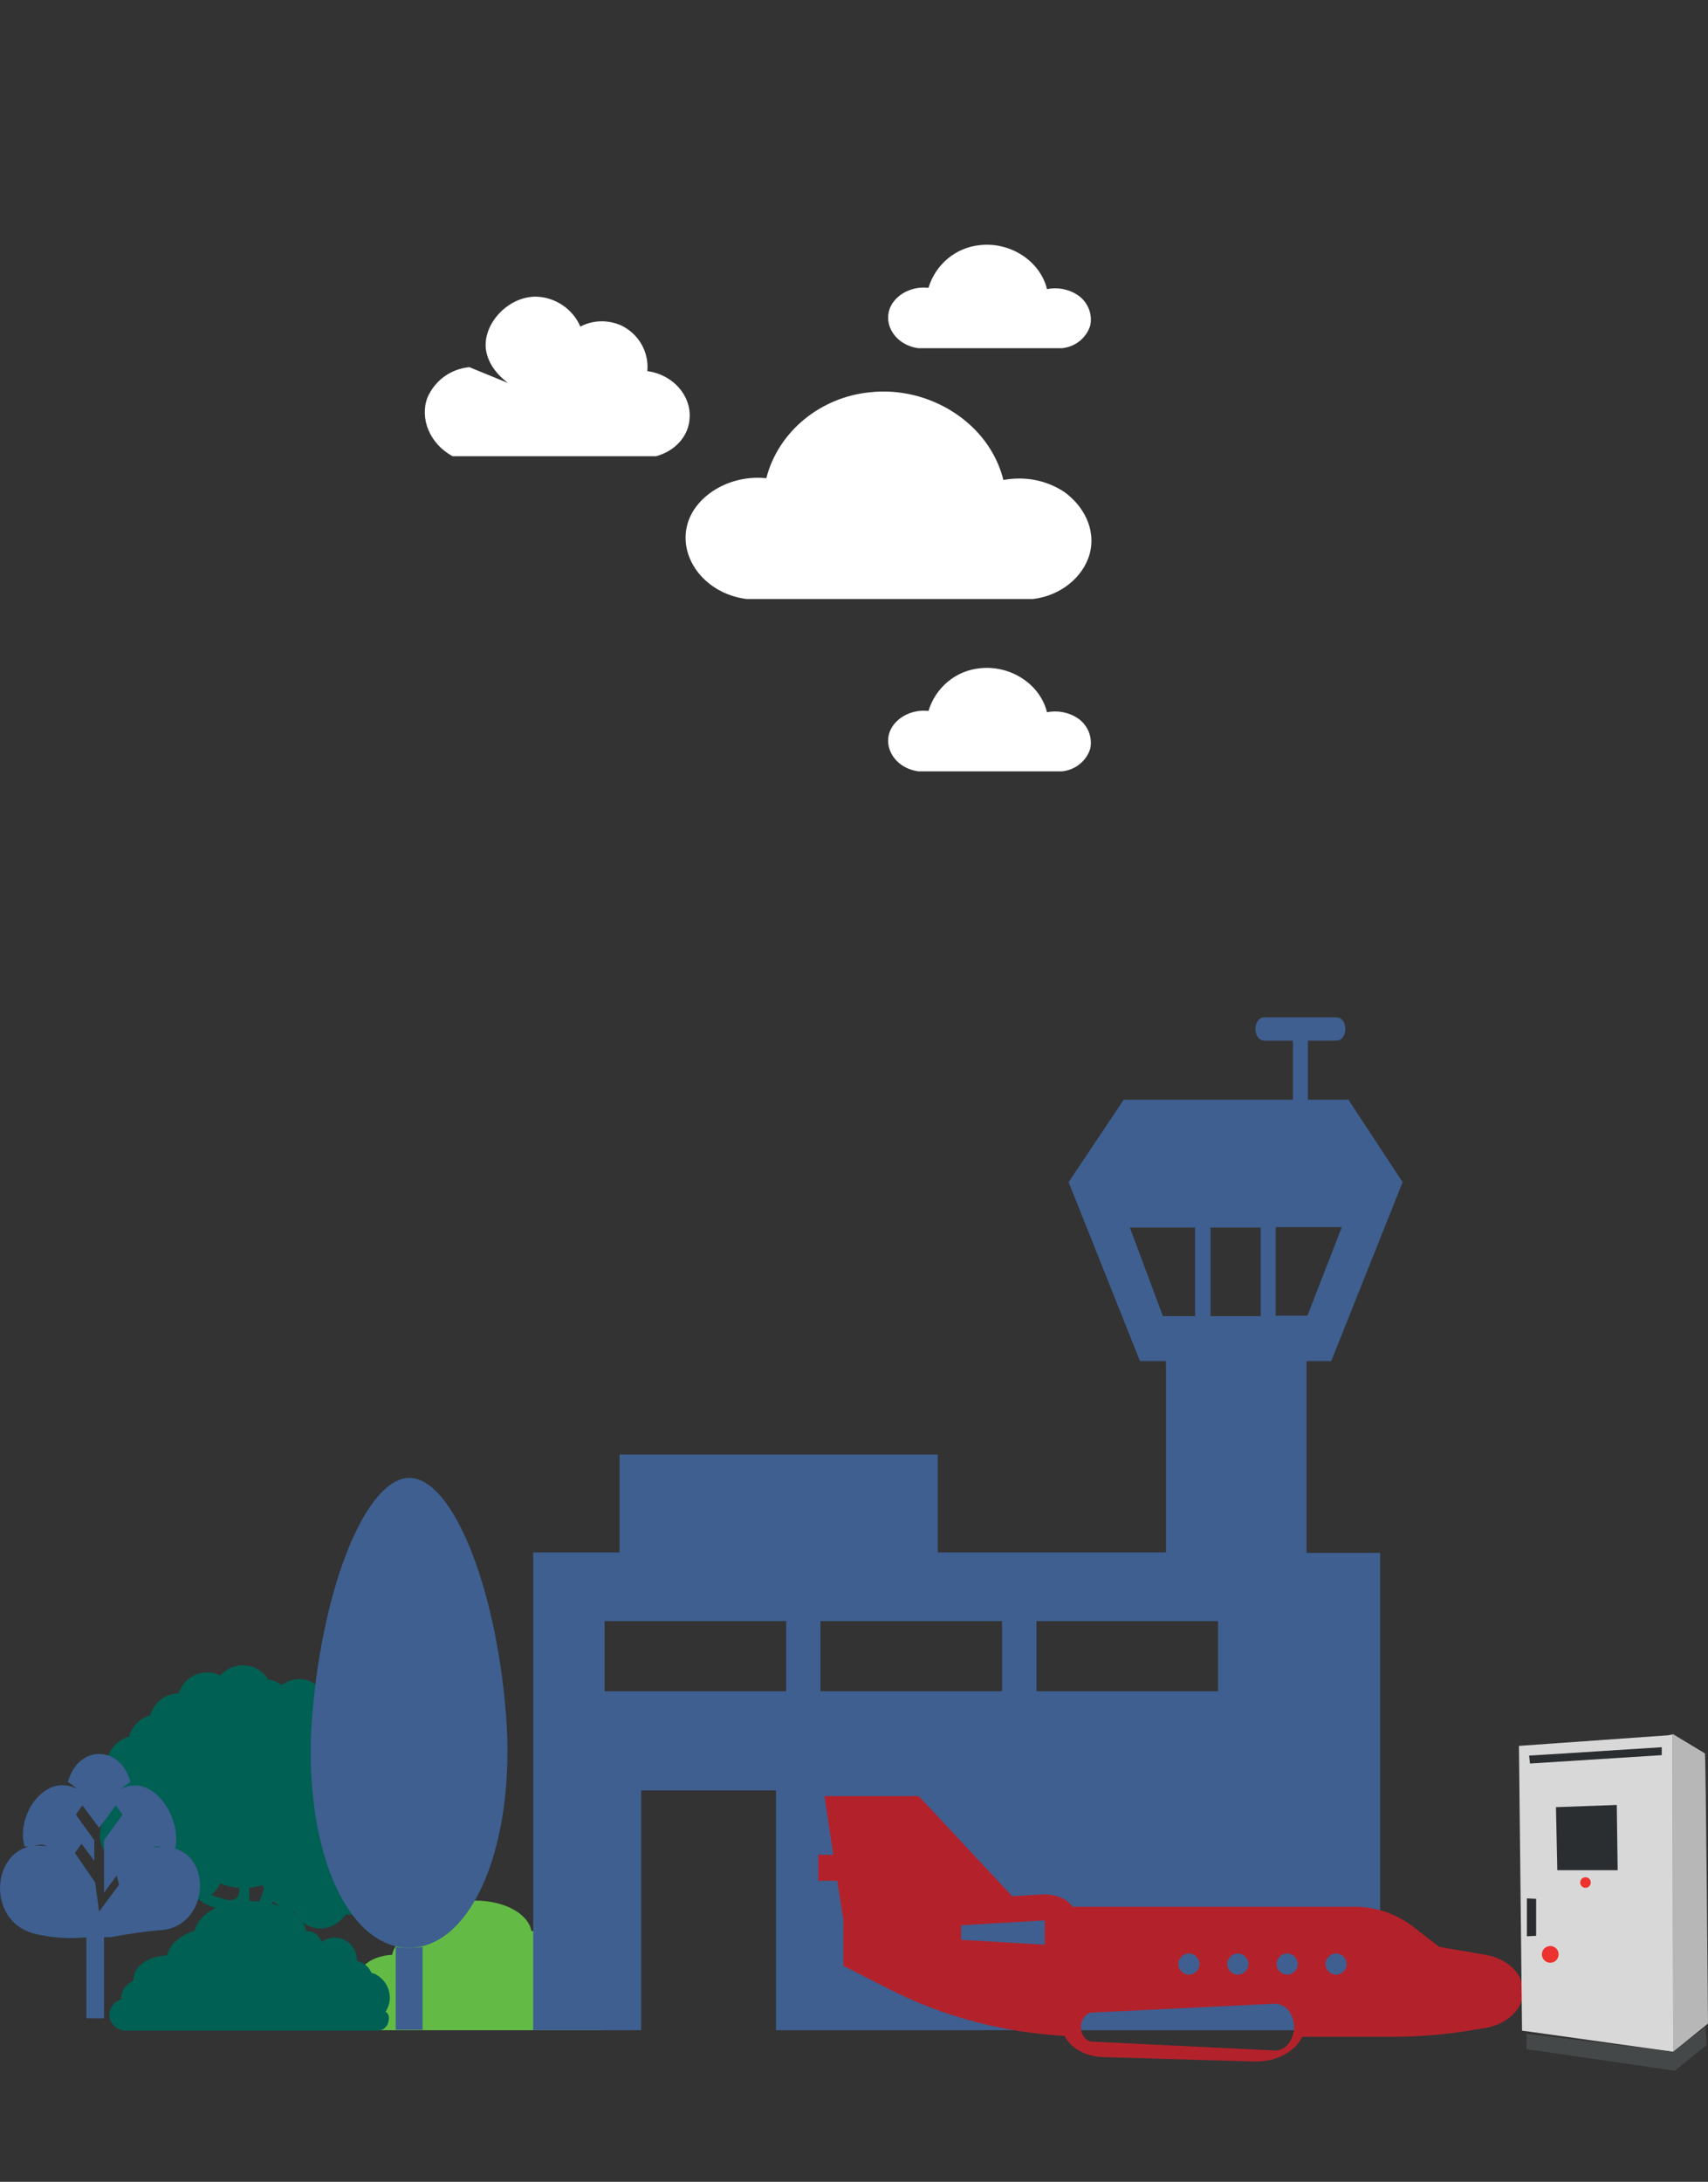 <?xml version="1.0" encoding="utf-8"?>
<!-- Generator: Adobe Illustrator 23.0.1, SVG Export Plug-In . SVG Version: 6.00 Build 0)  -->
<svg version="1.1" id="Layer_1" xmlns="http://www.w3.org/2000/svg" xmlns:xlink="http://www.w3.org/1999/xlink" x="0px" y="0px"
	 viewBox="0 0 387.6 495" style="enable-background:new 0 0 387.6 495;" xml:space="preserve">
<rect x="0" y="0" width="387.6" height="495" fill="#333333" stroke="none"/>
<style type="text/css">
	.st0{display:none;}
	.st1{display:inline;fill:#FFFFFF;}
	.st2{fill:#63BB46;}
	.st3{fill:#006053;}
	.st4{fill:#3E5F90;}
	.st5{fill:#B3222B;}
	.st6{fill:#FFFFFF;}
	.st7{fill:#B7B7B7;}
	.st8{fill:#D8D8D8;}
	.st9{fill:#454849;}
	.st10{fill:#2B2E31;}
	.st11{fill:#ED312E;}
</style>
<g transform="translate(0,-952.362)">
	<g>
		<g>
			<g class="st0">
				<circle class="st1" cx="272.4" cy="1096.7" r="25.7"/>
			</g>
		</g>
	</g>
</g>
<g transform="translate(0,-952.362)">
	<g>
		<g>
			<g class="st0">
				<circle class="st1" cx="213.4" cy="1286.3" r="22.3"/>
			</g>
		</g>
	</g>
</g>
<g>
	<path class="st2" d="M138.6,456.4c1.8-2.7,1-6.4-1.8-8.2c-0.4-0.3-0.9-0.5-1.4-0.6c-0.6-1.4-1.8-2.4-3.3-2.7c0-0.1,0-0.2,0-0.2
		c0-2.8-2.2-5-4.9-5.1c0,0-0.1,0-0.1,0c-1.1,0-2.1,0.3-3,1c-0.5-1.5-1.9-2.5-3.5-2.5l0,0c-0.7-3.9-6.1-6.9-12.7-6.9
		s-11.8,2.9-12.7,6.7c-3.4,1.1-5.8,3.2-6.2,5.6c-4.3,0.2-7.7,2.5-7.7,5.4c0,0.1,0,0.2,0,0.3c-1.7,0.9-2.8,2.3-2.8,3.9
		c0,0.1,0,0.3,0,0.4c-1.5,0.4-2.6,1.8-2.7,3.4c0,2.1,1.7,3.7,3.8,3.7c0,0,0,0,0.1,0h57.3c1.2-0.1,2.2-1.1,2.3-2.3
		C139.5,457.4,139.1,456.8,138.6,456.4z"/>
	<path class="st3" d="M87.5,456.4c1.8-2.7,1-6.4-1.8-8.2c-0.4-0.3-0.9-0.5-1.4-0.6c-0.6-1.4-1.8-2.4-3.3-2.7c0-0.1,0-0.2,0-0.2
		c0-2.8-2.2-5-4.9-5.1c0,0-0.1,0-0.1,0c-1.1,0-2.1,0.3-3,1c-0.5-1.5-1.9-2.5-3.5-2.5l0,0c-0.7-3.8-6.1-6.8-12.7-6.8
		s-11.8,2.9-12.6,6.7c-3.4,1.1-5.8,3.2-6.2,5.6c-4.3,0.2-7.7,2.5-7.7,5.4c0,0.1,0,0.2,0,0.3c-1.7,0.9-2.8,2.3-2.8,3.9
		c0,0.1,0,0.3,0,0.4c-1.5,0.4-2.6,1.8-2.7,3.4c0,2.1,1.7,3.7,3.8,3.7c0,0,0.1,0,0.1,0h57.2c1.2-0.1,2.2-1.1,2.3-2.3
		C88.4,457.4,88.1,456.8,87.5,456.4z"/>
	<path class="st4" d="M296.5,308.8h5.6l16.2-40.6L306,249.5h-9.2v-13.4h6.4c2.8,0,2.8-5.3,0-5.3H287c-2.8,0-2.8,5.3,0,5.3h6.4v13.4
		H255l-12.5,18.7l16.2,40.6h5.9v43.4h-51.8V330h-72.2v22.2H121v108.4h24.5v-54.4h30.6v54.4h137.1V352.3h-16.7V308.8z M263.9,298.6
		l-7.5-20.1h14.8v20.1H263.9z M178.4,383.7h-41.2v-15.9h41.2V383.7z M227.4,383.7h-41.2v-15.9h41.2L227.4,383.7z M276.4,383.7h-41.2
		v-15.9h41.2L276.4,383.7z M286.1,298.6h-11.4v-20.1h11.4L286.1,298.6z M289.5,278.4h15l-7.8,20.1h-7.2L289.5,278.4z"/>
	<path class="st5" d="M337.1,443.5l-10.5-1.8l-6.2-4.8c-3.9-2.9-8.6-4.4-13.5-4.3h-63.4c-0.4-0.4-0.8-0.8-1.2-1.2
		c-1.7-1.2-3.7-1.7-5.7-1.6l-6.9,0.4l-21.2-22.7h-21.4l2,13.3h-3.4v5.9h4.3l1.4,9V446l10.4,5.3c12.4,6.3,25.9,9.8,39.8,10.6
		c1.4,2.8,4.8,4.7,8.7,4.8l34.3,1h0.5c4.6,0,8.8-2.2,10.4-5.6H316c6,0,12.1-0.5,18-1.5l3.1-0.5c4.1-0.7,7.3-3.2,8.3-6.4
		C346.7,449,343,444.5,337.1,443.5z M237.1,441.2l-19-1.1v-3.3l19-1.1V441.2z M280.9,443.2c1.3,0,2.4,1.1,2.4,2.4s-1.1,2.4-2.4,2.4
		c-1.3,0-2.4-1.1-2.4-2.4C278.5,444.3,279.6,443.2,280.9,443.2C280.9,443.2,280.9,443.2,280.9,443.2L280.9,443.2z M269.8,443.2
		c1.3,0,2.4,1.1,2.4,2.4s-1.1,2.4-2.4,2.4s-2.4-1.1-2.4-2.4c0,0,0,0,0,0C267.4,444.3,268.5,443.2,269.8,443.2
		C269.8,443.2,269.8,443.2,269.8,443.2L269.8,443.2z M292.3,463.8c-0.8,0.9-1.9,1.5-3.1,1.4l-41.3-2l0,0c-1.4,0-2.6-1.5-2.6-3.3
		s1.2-3.3,2.6-3.3l41.3-2h0.2c1.1,0,2.2,0.6,2.9,1.4l0.1,0.1C294.1,458.4,294.1,461.5,292.3,463.8L292.3,463.8z M292.1,448
		c-1.3,0-2.4-1.1-2.4-2.4c0-1.3,1.1-2.4,2.4-2.4c1.3,0,2.4,1.1,2.4,2.4c0,0,0,0,0,0C294.5,446.9,293.4,448,292.1,448
		C292.1,448,292.1,448,292.1,448L292.1,448z M303.2,448c-1.3,0-2.4-1.1-2.4-2.4c0-1.3,1.1-2.4,2.4-2.4c1.3,0,2.4,1.1,2.4,2.4
		c0,0,0,0,0,0C305.6,446.9,304.5,448,303.2,448L303.2,448z"/>
	<path class="st3" d="M93.8,411.8c0-1.9-0.8-3.8-2.3-5c1.6-3.2,0.3-7.2-2.9-8.9c1.2-3.5-0.7-7.3-4.1-8.5c-0.6-0.2-1.3-0.3-1.9-0.4
		c-0.2-3.7-3.3-6.6-7-6.4c-0.9,0-1.9,0.3-2.7,0.7c-2.3-2.7-6.2-3.1-9-1c-0.9-0.7-1.9-1.1-3-1.2c-1.9-3.2-6-4.2-9.2-2.4
		c-0.6,0.4-1.2,0.8-1.7,1.4c-3.3-1.6-7.3-0.3-9,3c-0.2,0.4-0.3,0.7-0.4,1.1c-3.1,0-5.7,2.1-6.5,5c-2.3,0.6-4.2,2.5-4.8,4.8
		c-3,0.8-5.1,3.5-5,6.5c0,1,0.2,2,0.7,2.9c-2.6,2.3-3.1,6.2-1,9c-2.2,3-1.6,7.2,1.4,9.4c0.2,0.1,0.4,0.3,0.6,0.4
		c0,0.2-0.1,0.4-0.1,0.6c0,3.1,2.1,5.8,5.1,6.5c0.9,3.6,4.6,5.8,8.2,4.8c1.7-0.4,3.2-1.5,4.1-3.1c0.2,0,0.4,0.1,0.6,0.1
		c0.4,0,0.9-0.1,1.3-0.1c2.5,2.1,5.4,1.5,6.3,4.7c3.8,14-2.2,22.2-2.2,22.2h14.3c0,0-6.8-16.3-1.3-20c1.6-1.2,3.1-2.6,4.4-4.1
		c1.7,3.3,5.7,4.7,9,3c1.1-0.6,2.1-1.5,2.8-2.5c0.2,0,0.4,0.1,0.6,0.1c3.7,0,6.8-3,6.8-6.7c0-0.5-0.1-1.1-0.2-1.6
		c3.5-0.9,5.7-4.5,4.8-8.1c0-0.2-0.1-0.3-0.2-0.5C92.5,416.5,93.8,414.3,93.8,411.8z M50.6,430.8c-1-0.3-1.9-0.6-2.7-0.9
		c0.9-0.7,1.6-1.5,2.1-2.6c1.4,0.6,2.8,0.9,4.3,1C54.4,430.4,53.5,431.7,50.6,430.8L50.6,430.8z M56.6,431.3c0-1,0-2-0.1-3
		c1.1-0.1,2.1-0.3,3.1-0.6c0.1,0.3,0.2,0.6,0.3,0.9C58.3,433.2,56.4,437.1,56.6,431.3L56.6,431.3z M59.4,435.4
		c1.1-1.2,1.9-2.5,2.5-4c0.6,0.5,1.3,0.9,2,1.1C61.5,434.2,59.5,435.4,59.4,435.4L59.4,435.4z"/>
	<path class="st4" d="M89.8,441.7v18.8h6.1v-18.8C93.8,442,91.8,442,89.8,441.7z"/>
	<path class="st4" d="M114.8,388.6c-2.4-29.4-12.3-53.3-21.9-53.3s-19.5,23.8-22,53.3s7.4,53.3,21.9,53.3S117.2,418.1,114.8,388.6z"
		/>
	<path class="st4" d="M25.1,439.5c3.8-0.7,7.6-1.3,11.5-1.6c12-1,12-21-1.7-18.7c1.4-1.1,2.9,1.2,4.7,0.7c2.1-6.6-4.5-17.8-12-14.1
		c0.6-0.6,1.3-1.1,2-1.5c-2.3-8.5-11.9-8.5-14.2,0c0.7,0.4,1.4,0.9,2,1.5c-7.5-3.7-13.9,6.5-11.8,13.1c1.8,0.4,3.6-1.1,5,0
		c-12.5-2.3-14.9,17.5-2,20c3.7,0.8,7.6,1,11.4,0.6 M26.5,425.5l0.5,2.1l-4.5,6.1l-0.9-6.6l-4.6-6.7l1.5-2.1l2.9,3.9v-4.7l-4.2-5.8
		l1.5-2.1l3.8,5.1l3.8-5.1l1.5,2.1c-1.4,2-2.8,3.8-4.2,5.8v11.9L26.5,425.5z"/>
	<rect x="19.6" y="438.9" class="st4" width="4" height="19"/>
	<polygon class="st6" points="88.4,200.7 88.4,200.7 88.4,200.7 	"/>
	<path class="st6" d="M247.3,125.6c1.5-5.7-1.6-11-5.8-14c-4.1-2.7-9-3.6-13.8-2.7c-3.2-13-16.9-21.4-30.3-19.9
		c-11.2,1.1-20.8,8.9-23.5,19.5c-8.4-0.9-16.4,4.1-18,10.8c-1.8,7.5,4.2,15.4,13.5,16.6h65C240.5,135.2,245.8,131.1,247.3,125.6z"/>
	<path class="st6" d="M121.6,67.3c-6.5,0-12.2,6.4-11.3,12.2c0.7,4.2,4.2,6.8,5,7.4l-8.8-3.6c-4.2,0.4-7.8,3-9.5,6.9
		c-1.8,4.7,0.5,10.5,5.7,13.3h46.2c4.4-1.2,7.5-4.7,7.6-8.8c0.3-4.9-3.7-9.7-9.6-10.5c0.4-4.4-2-8.5-6-10.4c-3-1.3-6.4-1.2-9.2,0.3
		C130,70.1,126,67.4,121.6,67.3z"/>
	<path class="st6" d="M247.4,73.9c0.6-2.7-0.6-5.5-2.9-7c-2-1.3-4.5-1.8-6.9-1.3c-1.6-6.5-8.4-10.7-15.1-10
		c-5.6,0.5-10.2,4.4-11.8,9.7c-4.2-0.5-8.2,2-9,5.4c-0.9,3.8,2.1,7.7,6.7,8.3H241C244,78.7,246.5,76.7,247.4,73.9z"/>
	<path class="st6" d="M247.4,169.9c0.6-2.7-0.6-5.5-2.9-7c-2-1.3-4.5-1.8-6.9-1.3c-1.6-6.5-8.4-10.7-15.1-10
		c-5.6,0.5-10.2,4.4-11.8,9.7c-4.2-0.5-8.2,2-9,5.4c-0.9,3.8,2.1,7.7,6.7,8.3H241C244,174.7,246.5,172.7,247.4,169.9z"/>
	<path class="st7" d="M386.9,397.8l-7.3-4.4l0.1,72.1l7.9-6.4C387.6,459.2,387.1,397.6,386.9,397.8z"/>
	<polygon class="st8" points="378.5,393.7 344.7,396.1 345.4,460.7 379.7,465.5 379.6,393.5 	"/>
	<polygon class="st9" points="346.4,461.4 346.4,464.9 380.1,469.8 387.3,463.9 387,459.9 379.7,465.5 	"/>
	<path class="st10" d="M347,398.3c0.5,0,30.1-1.9,30.1-1.9v1.8l-29.9,1.9L347,398.3z"/>
	<polygon class="st10" points="346.5,430.7 348.6,430.8 348.6,439.2 346.5,439.3 	"/>
	<path class="st10" d="M353.1,410c0.4,0,13.8-0.5,13.8-0.5l0.2,14.8h-13.7L353.1,410z"/>
	<circle class="st11" cx="359.8" cy="427.1" r="1.2"/>
	<circle class="st11" cx="351.8" cy="443.4" r="1.9"/>
</g>
</svg>
